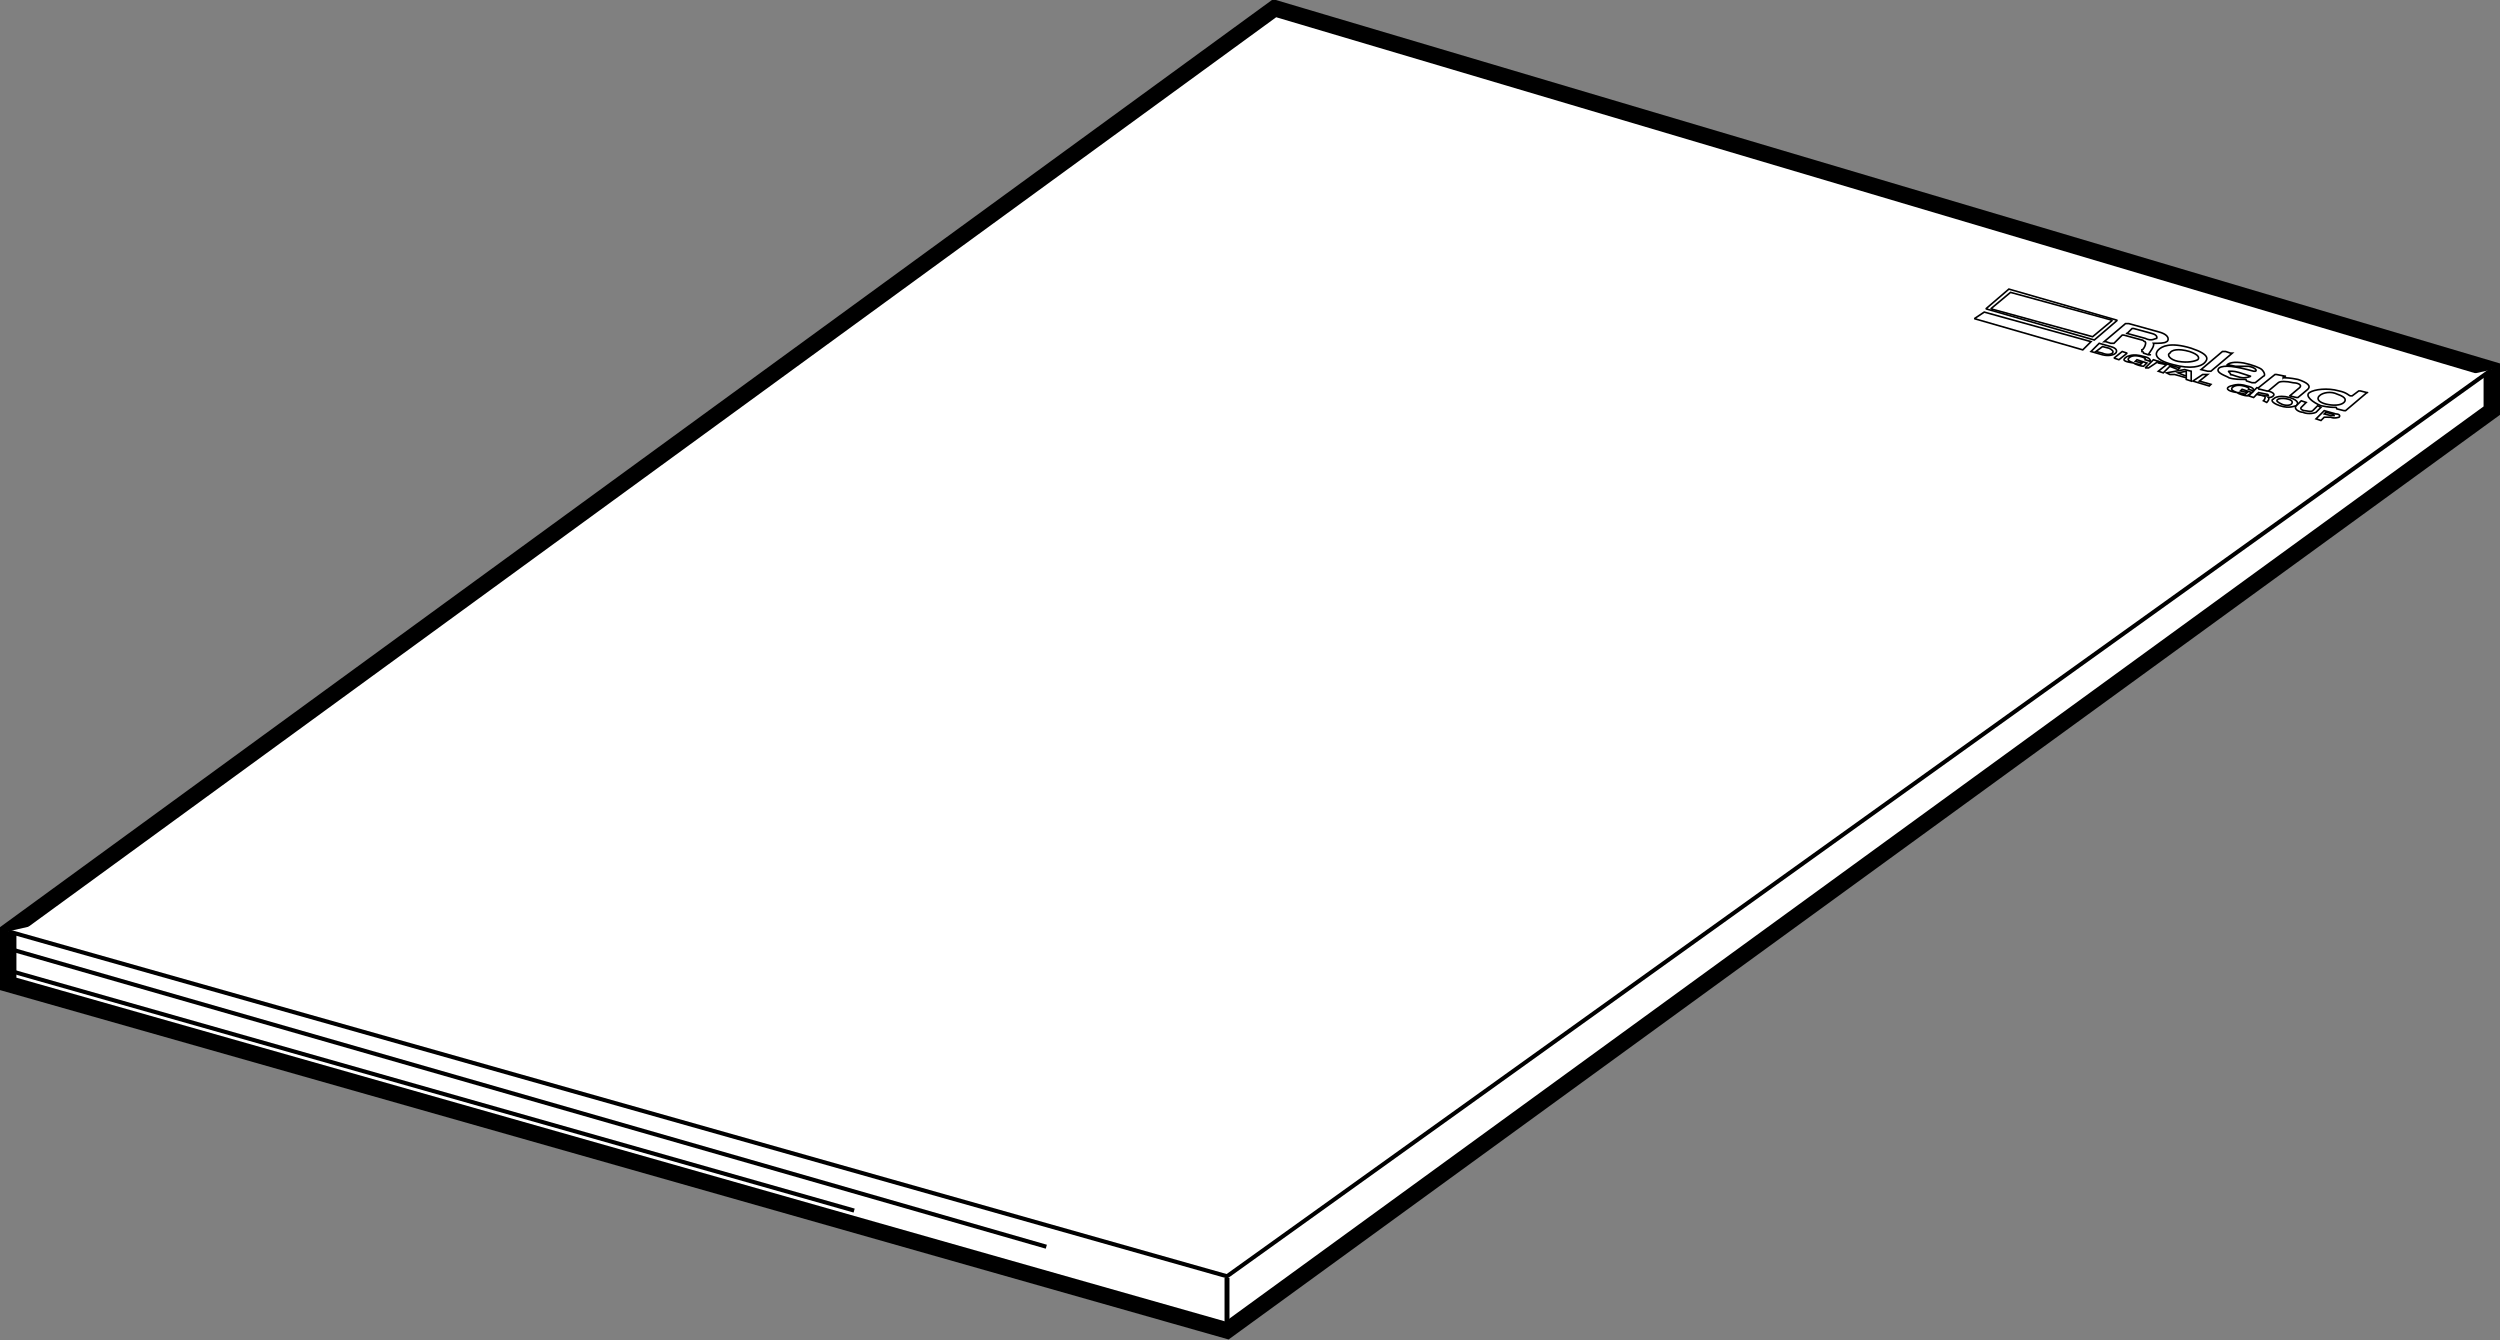<?xml version="1.0" encoding="utf-8"?>
<!-- Generator: Adobe Illustrator 24.3.0, SVG Export Plug-In . SVG Version: 6.00 Build 0)  -->
<svg version="1.1" id="レイヤー_1" xmlns="http://www.w3.org/2000/svg" xmlns:xlink="http://www.w3.org/1999/xlink" x="0px"
	 y="0px" viewBox="0 0 152.2 81.6" style="enable-background:new 0 0 152.2 81.6;" xml:space="preserve">
<rect x="0" y="0" width="152.2" height="81.6" fill="#808080" stroke="none"/>
<style type="text/css">
	.st0{fill:#FFFFFF;stroke:#000000;}
	.st1{fill:#FFFFFF;stroke:#000000;stroke-width:0.25;}
	.st2{fill:none;stroke:#000000;stroke-width:0.3;}
	.st3{fill:none;stroke:#000000;stroke-width:0.25;}
	.st4{fill:#FFFFFF;stroke:#000000;stroke-width:0.1;stroke-linecap:square;stroke-miterlimit:2;}
	.st5{fill:#FFFFFF;stroke:#000000;stroke-width:0.1;}
</style>
<polygon class="st0" points="77.6,0.5 0.5,56.7 0.5,59.9 74.7,81 151.7,25 151.7,22.5 "/>
<polyline class="st1" points="0.5,56.7 74.7,77.7 151.7,22.5 "/>
<g>
	<line class="st2" x1="74.7" y1="77.8" x2="74.7" y2="81"/>
</g>
<line class="st3" x1="0.7" y1="57.8" x2="63.7" y2="75.9"/>
<line class="st3" x1="0.6" y1="59.1" x2="52" y2="73.7"/>
<g>
	<polygon class="st4" points="127.5,20.7 120.9,18.8 122.3,17.6 128.9,19.5 	"/>
	<polygon class="st4" points="127.4,20.5 121.2,18.8 122.4,17.8 128.6,19.5 	"/>
	<polygon class="st4" points="126.8,21.3 120.2,19.4 120.8,19 127.3,20.8 	"/>
	<polygon class="st4" points="129,21.9 128.7,21.8 129.2,21.4 129.5,21.5 	"/>
	<polygon class="st4" points="130.8,22.4 130.6,22.4 131.1,21.9 131.4,22 	"/>
	<polygon class="st5" points="131.4,22 131.4,22.1 131.9,22.2 131.4,22.6 131.7,22.7 132.1,22.3 132.6,22.5 132.7,22.4 	"/>
	<path class="st5" d="M127.3,21.4l0.5-0.5l0.7,0.2c0.4,0.1,0.4,0.3,0.3,0.4c-0.1,0.1-0.4,0.2-0.8,0.1L127.3,21.4z"/>
	<path class="st5" d="M129.9,22.1c-0.3-0.1-0.4-0.2-0.3-0.3c0.1-0.1,0.3-0.2,0.7-0.1c0.4,0.1,0.3,0.2,0.3,0.2l0.3,0.1
		c0,0,0.1-0.2-0.4-0.3c-0.7-0.2-0.9,0-1,0C129.2,21.9,129.2,22,129.9,22.1c0.1,0.1,0.5,0.2,0.6,0.2l0.2-0.2l-0.6-0.2L130,22l0.4,0.1
		l-0.1,0.1C129.9,22.1,130.1,22.2,129.9,22.1z"/>
	<polygon class="st5" points="133,22.5 131.9,22.7 132.1,22.8 132.4,22.8 133.1,23 133.1,23.1 133.4,23.2 133.4,22.6 	"/>
	<polygon class="st5" points="134.1,22.8 133.5,23.2 134.5,23.5 134.6,23.4 133.9,23.2 134.4,22.8 	"/>
	<path class="st5" d="M138,24.5c0,0,0.2-0.2,0.1-0.3c0,0,0,0,0,0c0,0,0,0,0,0c0.1,0,0.2,0,0.3-0.1c0.1-0.1,0-0.2-0.3-0.3l-0.7-0.2
		l-0.5,0.5l0.3,0.1l0.2-0.2l0.4,0.1c0,0,0.1,0,0.1,0.1c0,0,0,0.1-0.1,0.2L138,24.5z"/>
	<path class="st5" d="M139.4,24.2c0.6,0.2,0.5,0.4,0.4,0.5c-0.1,0-0.4,0.2-1,0c-0.6-0.2-0.5-0.4-0.4-0.4
		C138.4,24.3,138.6,24,139.4,24.2z"/>
	<path class="st5" d="M141,25.1c-0.2,0.1-0.6,0.1-0.8,0c-0.2,0-0.6-0.2-0.4-0.4l0.3-0.3l0.3,0.1l-0.3,0.3c-0.1,0.1,0.1,0.2,0.2,0.2
		c0.1,0,0.4,0.1,0.5,0l0.3-0.3l0.2,0.1L141,25.1z"/>
	<path class="st5" d="M141.9,25.4c0.2,0.1,0.5,0,0.5,0c0.1-0.1,0-0.2-0.2-0.2l-0.7-0.2l-0.5,0.5l0.3,0.1l0.2-0.2L141.9,25.4z"/>
	<path class="st5" d="M133.4,21.2c1.2,0.4,1,0.7,0.8,0.9s-0.8,0.4-1.9,0.1c-1.2-0.3-1.1-0.7-0.9-0.9
		C131.6,21.1,132.1,20.8,133.4,21.2z"/>
	<path class="st5" d="M135.5,21.4c0,0-0.1,0-0.1,0c0,0-0.1,0-0.1,0l-1.3,1.1c0,0,0,0,0,0c0,0,0,0,0,0l0.4,0.1c0,0,0,0,0.1,0
		c0,0,0.1,0,0.1,0l1.3-1.1c0,0,0,0,0,0c0,0-0.1,0-0.1,0L135.5,21.4z"/>
	<path class="st5" d="M137.8,22.9c0.1,0,0.1-0.2-0.1-0.4c-0.1-0.1-0.6-0.3-1.1-0.4c-0.6-0.1-0.9,0-1,0.1c0,0,0,0,0,0l0.5,0.1
		c0,0,0.1,0,0.1,0c0.1,0,0.4,0,0.7,0c0.5,0.1,0.5,0.3,0.4,0.3c0,0,0,0-0.1,0c-1.1-0.3-1.8-0.4-2.1-0.2c-0.3,0.3,0.5,0.5,0.6,0.6
		c0.3,0.1,0.7,0.1,1,0.1c0.1,0,0,0.1,0.1,0.1l0,0l0.3,0.1c0,0,0.1,0,0.1,0s0.1,0,0.1,0L137.8,22.9z"/>
	<path class="st5" d="M139,23c0.2,0,0.4,0,0.9,0.1c0.6,0.2,0.8,0.4,0.6,0.6l-0.6,0.5c0,0-0.1,0-0.1,0l-0.4-0.1c-0.1,0-0.1,0,0,0
		l0.6-0.5c0.2-0.2-0.2-0.3-0.4-0.3c-0.4-0.1-0.8-0.1-0.9,0l-0.6,0.5c0,0-0.1,0-0.1,0l-0.4-0.1c-0.1,0-0.1,0-0.1-0.1l1-0.8
		c0,0,0.1,0,0.1,0l0.5,0.1c0,0,0.1,0,0,0L139,23C139,22.9,139,23,139,23z"/>
	<path class="st5" d="M140.6,23.9c0.3-0.2,1.1-0.3,1.8-0.1c0.5,0.1,0.6,0.3,0.7,0.3c0,0,0,0,0.1,0l0.4-0.3c0,0,0.1,0,0.1,0l0.4,0.1
		c0,0,0.1,0,0,0l-1.3,1.1c0,0-0.1,0-0.1,0l-0.4-0.1c-0.1,0,0-0.1-0.1-0.1c-0.2,0-0.4,0-0.9-0.1C140.8,24.5,140.3,24.1,140.6,23.9z"
		/>
	<path class="st5" d="M130.8,21.6C130.9,21.7,130.9,21.7,130.8,21.6C131,21.6,130.9,21.6,130.8,21.6c0-0.1,0.4-0.5,0.3-0.7
		c0,0,0,0,0,0s0,0,0.1,0c0.2,0,0.6,0,0.7-0.1c0.1,0,0.3-0.4-0.5-0.6l-1.8-0.5c0,0-0.1,0-0.1,0c-0.1,0-0.1,0-0.1,0l-1.3,1.1
		c0,0,0,0,0,0c0,0,0.1,0,0.1,0l0.3,0.1c0,0,0.1,0,0.1,0s0.1,0,0.1,0l0.5-0.5c0,0,0,0,0,0s0.1,0,0.1,0l1.1,0.3c0.1,0,0.1,0.1,0.2,0.1
		c0.1,0.1-0.1,0.5-0.2,0.5c0,0,0,0,0,0.1c0,0,0.1,0,0.1,0.1L130.8,21.6z"/>
	<path class="st5" d="M127.6,21.4l0.4-0.3l0.4,0.1c0.2,0.1,0.3,0.2,0.2,0.3c-0.1,0.1-0.4,0.1-0.6,0L127.6,21.4z"/>
	<polygon class="st5" points="133.1,22.6 132.6,22.7 133.1,22.9 	"/>
	<path class="st5" d="M137.4,24l0.1-0.1L138,24c0.1,0,0.1,0.1,0.1,0.1c0,0-0.1,0-0.2,0L137.4,24z"/>
	<path class="st5" d="M139.3,24.3c0.4,0.1,0.2,0.3,0.2,0.3c-0.1,0.1-0.4,0.1-0.6,0c-0.2-0.1-0.4-0.2-0.2-0.3
		C138.7,24.3,138.9,24.2,139.3,24.3z"/>
	<path class="st5" d="M141.5,25.2l0.1-0.1l0.4,0.1c0.1,0,0.1,0.1,0.1,0.1c0,0-0.1,0-0.2,0L141.5,25.2z"/>
	<path class="st5" d="M142.3,24c0.6,0.2,0.5,0.4,0.4,0.5c-0.2,0.2-0.7,0.2-1.1,0.1c-0.4-0.1-0.6-0.3-0.4-0.5
		C141.4,23.9,141.9,23.8,142.3,24z"/>
	<path class="st5" d="M135.9,22.6c-0.2,0-0.2,0-0.2,0c-0.1,0,0.1,0.1,0.1,0.2c0.1,0,0.5,0.2,0.8,0.2c0.2,0,0.5-0.1,0.4-0.1
		C136.4,22.7,136.1,22.6,135.9,22.6z"/>
	<path class="st5" d="M133.3,21.4c0.6,0.2,0.6,0.4,0.5,0.5c-0.2,0.1-0.6,0.2-1.2,0.1c-0.5-0.1-0.7-0.4-0.5-0.5
		C132.2,21.3,132.6,21.2,133.3,21.4z"/>
	<path class="st5" d="M129.5,20.3C129.5,20.3,129.4,20.3,129.5,20.3C129.4,20.3,129.4,20.3,129.5,20.3l0.3-0.3c0,0,0,0,0,0
		c0,0,0.1,0,0.1,0l1.1,0.3c0.4,0.1,0.3,0.3,0.3,0.3c-0.1,0-0.3,0.2-0.7,0L129.5,20.3z"/>
	<path class="st5" d="M136.2,23.9c-0.3-0.1-0.4-0.2-0.3-0.3c0.1-0.1,0.3-0.2,0.7-0.1c0.4,0.1,0.3,0.2,0.3,0.2l0.3,0.1
		c0,0,0.1-0.2-0.4-0.3c-0.6-0.2-0.9,0-1,0C135.5,23.6,135.5,23.8,136.2,23.9c0.1,0.1,0.5,0.2,0.6,0.2l0.3-0.2l-0.6-0.2l-0.1,0.1
		l0.4,0.1l-0.1,0.1C136.2,23.9,136.4,23.9,136.2,23.9z"/>
</g>
</svg>
